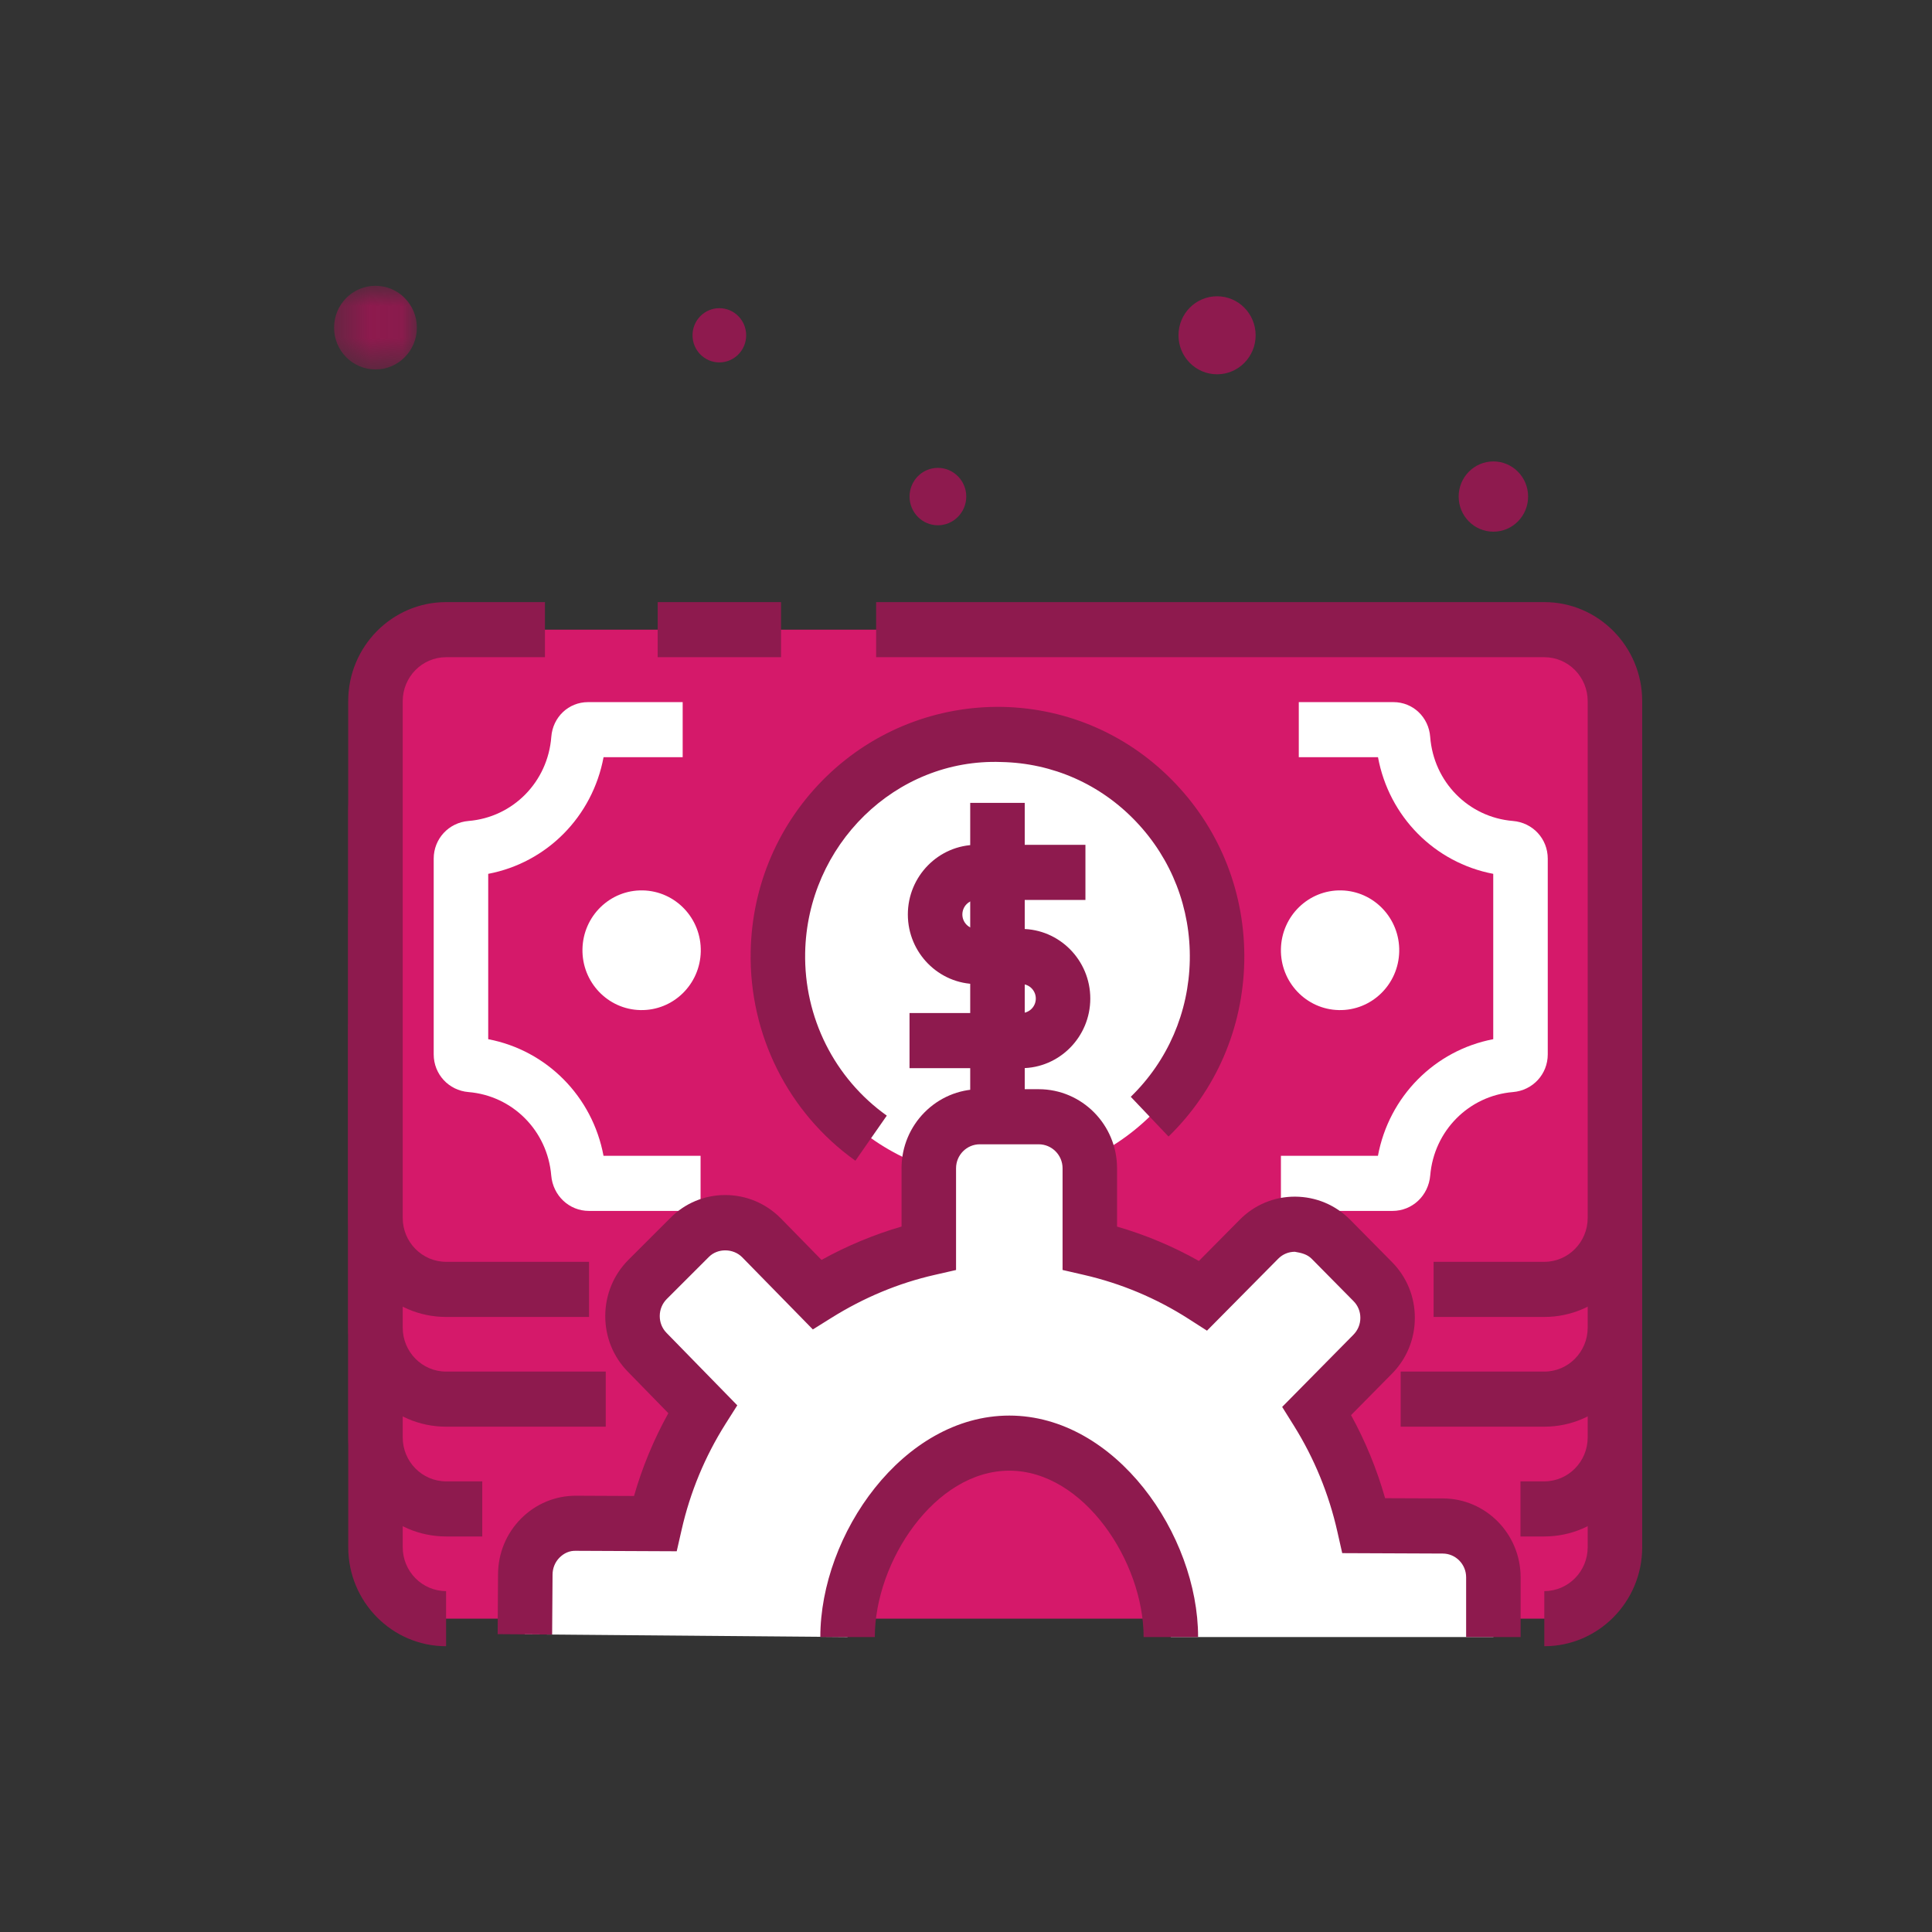 <svg width="60" height="60" viewBox="0 0 60 60" fill="none" xmlns="http://www.w3.org/2000/svg">
<rect x="0" y="0" width="60" height="60" fill="#333333" stroke="none"/>
<g clip-path="url(#clip0_57_58)">
<path fill-rule="evenodd" clip-rule="evenodd" d="M30.008 15.421C30.008 15.913 29.613 16.313 29.127 16.313C28.64 16.313 28.247 15.913 28.247 15.421C28.247 14.93 28.64 14.53 29.127 14.53C29.613 14.53 30.008 14.93 30.008 15.421Z" fill="#8E1A4E"/>
<mask id="mask0_57_58" style="mask-type:luminance" maskUnits="userSpaceOnUse" x="10" y="8" width="3" height="4">
<path d="M10.375 8.875H12.946V11.474H10.375V8.875Z" fill="#E4B352"/>
</mask>
<g mask="url(#mask0_57_58)">
<path fill-rule="evenodd" clip-rule="evenodd" d="M12.946 10.175C12.946 10.892 12.37 11.474 11.661 11.474C10.951 11.474 10.375 10.892 10.375 10.175C10.375 9.457 10.951 8.875 11.661 8.875C12.37 8.875 12.946 9.457 12.946 10.175Z" fill="#8E1A4E"/>
</g>
<path fill-rule="evenodd" clip-rule="evenodd" d="M23.173 10.413C23.173 10.878 22.8 11.255 22.34 11.255C21.88 11.255 21.507 10.878 21.507 10.413C21.507 9.947 21.88 9.571 22.34 9.571C22.8 9.571 23.173 9.947 23.173 10.413Z" fill="#8E1A4E"/>
<path fill-rule="evenodd" clip-rule="evenodd" d="M38.995 10.413C38.995 11.082 38.459 11.624 37.797 11.624C37.135 11.624 36.599 11.082 36.599 10.413C36.599 9.743 37.135 9.201 37.797 9.201C38.459 9.201 38.995 9.743 38.995 10.413Z" fill="#8E1A4E"/>
<path fill-rule="evenodd" clip-rule="evenodd" d="M47.457 15.421C47.457 16.024 46.974 16.512 46.379 16.512C45.783 16.512 45.3 16.024 45.3 15.421C45.3 14.819 45.783 14.33 46.379 14.33C46.974 14.33 47.457 14.819 47.457 15.421Z" fill="#8E1A4E"/>
<path fill-rule="evenodd" clip-rule="evenodd" d="M47.965 50.269H13.849C12.641 50.269 11.661 49.278 11.661 48.055V31.996C11.661 30.774 12.641 29.782 13.849 29.782H47.965C49.174 29.782 50.153 30.774 50.153 31.996V48.055C50.153 49.278 49.174 50.269 47.965 50.269Z" fill="#D5196A"/>
<path fill-rule="evenodd" clip-rule="evenodd" d="M47.96 51.125V49.413C48.703 49.413 49.307 48.802 49.307 48.051V32C49.307 31.25 48.703 30.638 47.96 30.638H27.209V28.926H47.96C49.636 28.926 51 30.305 51 32V48.051C51 49.747 49.636 51.125 47.96 51.125Z" fill="#8E1A4E"/>
<path fill-rule="evenodd" clip-rule="evenodd" d="M13.854 51.125C12.178 51.125 10.815 49.747 10.815 48.051V32C10.815 30.305 12.178 28.926 13.854 28.926H16.923V30.638H13.854C13.111 30.638 12.507 31.25 12.507 32V48.051C12.507 48.802 13.111 49.413 13.854 49.413V51.125Z" fill="#8E1A4E"/>
<path fill-rule="evenodd" clip-rule="evenodd" d="M47.965 46.86H13.849C12.641 46.86 11.661 45.869 11.661 44.645V28.587C11.661 27.364 12.641 26.373 13.849 26.373H47.965C49.174 26.373 50.153 27.364 50.153 28.587V44.647C50.153 45.869 49.174 46.86 47.965 46.86Z" fill="#D5196A"/>
<path fill-rule="evenodd" clip-rule="evenodd" d="M47.96 47.716H47.22V46.005H47.96C48.703 46.005 49.307 45.393 49.307 44.642V28.592C49.307 27.84 48.703 27.228 47.96 27.228H27.209V25.516H47.96C49.636 25.516 51 26.896 51 28.592V44.642C51 46.338 49.636 47.716 47.96 47.716Z" fill="#8E1A4E"/>
<path fill-rule="evenodd" clip-rule="evenodd" d="M14.977 47.716H13.854C12.178 47.716 10.815 46.338 10.815 44.642V28.592C10.815 26.896 12.178 25.516 13.854 25.516H16.923V27.228H13.854C13.111 27.228 12.507 27.84 12.507 28.592V44.642C12.507 45.393 13.111 46.005 13.854 46.005H14.977V47.716Z" fill="#8E1A4E"/>
<path fill-rule="evenodd" clip-rule="evenodd" d="M47.965 43.451H13.849C12.641 43.451 11.661 42.46 11.661 41.238V25.178C11.661 23.956 12.641 22.964 13.849 22.964H47.965C49.174 22.964 50.153 23.956 50.153 25.178V41.238C50.153 42.46 49.174 43.451 47.965 43.451Z" fill="#D5196A"/>
<path fill-rule="evenodd" clip-rule="evenodd" d="M47.96 44.307H43.499V42.596H47.96C48.703 42.596 49.307 41.984 49.307 41.233V25.183C49.307 24.431 48.703 23.819 47.96 23.819H27.209V22.108H47.96C49.636 22.108 51 23.487 51 25.183V41.233C51 42.928 49.636 44.307 47.96 44.307Z" fill="#8E1A4E"/>
<path fill-rule="evenodd" clip-rule="evenodd" d="M18.812 44.307H13.854C12.178 44.307 10.814 42.928 10.814 41.233V25.183C10.814 23.487 12.178 22.108 13.854 22.108H16.924V23.819H13.854C13.111 23.819 12.507 24.431 12.507 25.183V41.233C12.507 41.984 13.111 42.596 13.854 42.596H18.812V44.307Z" fill="#8E1A4E"/>
<path fill-rule="evenodd" clip-rule="evenodd" d="M47.965 40.043H13.849C12.641 40.043 11.661 39.051 11.661 37.828V21.769C11.661 20.546 12.641 19.555 13.849 19.555H47.965C49.174 19.555 50.153 20.547 50.153 21.769V37.829C50.153 39.051 49.174 40.043 47.965 40.043Z" fill="#D5196A"/>
<path fill-rule="evenodd" clip-rule="evenodd" d="M20.425 20.41H24.256V18.699H20.425V20.41Z" fill="#8E1A4E"/>
<path fill-rule="evenodd" clip-rule="evenodd" d="M47.96 40.899H44.522V39.187H47.96C48.703 39.187 49.307 38.575 49.307 37.825V21.774C49.307 21.022 48.703 20.41 47.96 20.41H27.209V18.699H47.96C49.636 18.699 51 20.078 51 21.774V37.825C51 39.52 49.636 40.899 47.96 40.899Z" fill="#8E1A4E"/>
<path fill-rule="evenodd" clip-rule="evenodd" d="M18.294 40.899H13.854C12.178 40.899 10.814 39.52 10.814 37.825V21.774C10.814 20.078 12.178 18.699 13.854 18.699H16.924V20.41H13.854C13.111 20.41 12.507 21.022 12.507 21.774V37.825C12.507 38.575 13.111 39.187 13.854 39.187H18.294V40.899Z" fill="#8E1A4E"/>
<path fill-rule="evenodd" clip-rule="evenodd" d="M30.841 36.602C27.075 36.525 24.084 33.377 24.159 29.568C24.235 25.759 27.347 22.733 31.113 22.809C34.879 22.886 37.871 26.034 37.796 29.843C37.72 33.652 34.607 36.678 30.841 36.602Z" fill="white"/>
<path fill-rule="evenodd" clip-rule="evenodd" d="M41.58 31.369C40.566 31.349 39.759 30.5 39.78 29.474C39.8 28.448 40.639 27.632 41.654 27.652C42.668 27.673 43.475 28.522 43.454 29.548C43.434 30.574 42.595 31.39 41.58 31.369Z" fill="white"/>
<path fill-rule="evenodd" clip-rule="evenodd" d="M19.889 31.369C18.875 31.349 18.068 30.5 18.089 29.474C18.109 28.448 18.947 27.632 19.963 27.652C20.977 27.673 21.784 28.522 21.763 29.548C21.743 30.574 20.904 31.39 19.889 31.369Z" fill="white"/>
<path fill-rule="evenodd" clip-rule="evenodd" d="M26.565 36.047C24.478 34.559 23.262 32.131 23.313 29.551C23.353 27.481 24.189 25.55 25.666 24.114C27.143 22.68 29.104 21.919 31.13 21.953C33.178 21.995 35.086 22.84 36.505 24.334C37.924 25.827 38.682 27.79 38.642 29.86C38.6 31.931 37.765 33.862 36.29 35.296L35.117 34.062C36.267 32.944 36.917 31.439 36.95 29.826C36.981 28.212 36.39 26.683 35.284 25.519C34.18 24.355 32.692 23.697 31.096 23.665C27.808 23.545 25.07 26.253 25.005 29.585C24.966 31.596 25.913 33.487 27.54 34.647L26.565 36.047Z" fill="#8E1A4E"/>
<path fill-rule="evenodd" clip-rule="evenodd" d="M31.722 33.173H28.246V31.461H31.722C31.968 31.461 32.168 31.259 32.168 31.011C32.168 30.763 31.968 30.561 31.722 30.561H30.332C29.153 30.561 28.194 29.591 28.194 28.4C28.194 27.209 29.153 26.237 30.332 26.237H33.709V27.949H30.332C30.086 27.949 29.887 28.151 29.887 28.4C29.887 28.647 30.086 28.849 30.332 28.849H31.722C32.9 28.849 33.86 29.819 33.86 31.011C33.86 32.203 32.9 33.173 31.722 33.173Z" fill="#8E1A4E"/>
<path fill-rule="evenodd" clip-rule="evenodd" d="M30.131 34.477H31.824V24.934H30.131V34.477Z" fill="#8E1A4E"/>
<path fill-rule="evenodd" clip-rule="evenodd" d="M43.246 37.606H39.78V35.895H42.793C43.135 34.055 44.555 32.62 46.374 32.273V27.138C44.551 26.791 43.135 25.358 42.795 23.516H40.335V21.805H43.274C43.88 21.805 44.37 22.27 44.416 22.886C44.523 24.283 45.604 25.382 46.986 25.496C47.602 25.547 48.067 26.049 48.067 26.666V32.744C48.067 33.36 47.602 33.864 46.985 33.915C45.615 34.029 44.534 35.118 44.417 36.504C44.363 37.133 43.86 37.606 43.246 37.606Z" fill="white"/>
<path fill-rule="evenodd" clip-rule="evenodd" d="M21.757 37.606H18.29C17.677 37.606 17.173 37.133 17.119 36.506C17.003 35.118 15.922 34.029 14.55 33.915C13.934 33.864 13.469 33.36 13.469 32.744V26.666C13.469 26.051 13.934 25.547 14.55 25.496C15.932 25.382 17.014 24.283 17.121 22.884C17.168 22.27 17.657 21.805 18.262 21.805H21.201V23.516H18.744C18.4 25.359 16.985 26.791 15.162 27.138V32.273C16.982 32.62 18.4 34.054 18.743 35.895H21.757V37.606Z" fill="white"/>
<path fill-rule="evenodd" clip-rule="evenodd" d="M46.379 50.84V48.985C46.379 48.106 45.675 47.391 44.805 47.391L42.36 47.382C42.069 46.094 41.569 44.892 40.895 43.813L42.626 42.062C43.247 41.438 43.25 40.424 42.631 39.8L41.335 38.489C40.719 37.866 39.718 37.86 39.099 38.484L37.365 40.236C36.3 39.553 35.111 39.048 33.844 38.756V36.282C33.844 35.399 33.133 34.681 32.258 34.681H30.429C29.553 34.681 28.845 35.399 28.845 36.282V38.756C27.595 39.04 26.428 39.54 25.372 40.201L23.652 38.444C23.035 37.819 22.032 37.806 21.413 38.434L20.11 39.736C19.493 40.355 19.485 41.371 20.1 41.998L21.819 43.758C21.141 44.832 20.635 46.035 20.343 47.316L17.898 47.306C17.022 47.299 16.313 48.017 16.313 48.905L16.3 50.756L26.321 50.84C26.321 48.036 28.57 44.818 31.345 44.818C34.117 44.818 36.362 48.036 36.362 50.84H46.379Z" fill="white"/>
<path fill-rule="evenodd" clip-rule="evenodd" d="M37.208 50.84H35.516C35.516 48.5 33.655 45.673 31.345 45.673C29.031 45.673 27.168 48.5 27.168 50.84H25.476C25.476 47.659 28.039 43.962 31.345 43.962C34.647 43.962 37.208 47.659 37.208 50.84ZM47.224 50.84H45.532V48.984C45.532 48.578 45.206 48.247 44.804 48.247L41.684 48.234L41.534 47.571C41.27 46.395 40.813 45.284 40.18 44.271L39.819 43.693L42.027 41.456C42.17 41.313 42.247 41.126 42.247 40.927C42.248 40.73 42.171 40.544 42.033 40.406L40.737 39.094C40.598 38.953 40.417 38.909 40.212 38.875C40.017 38.875 39.835 38.951 39.698 39.089L37.484 41.325L36.913 40.959C35.913 40.318 34.817 39.858 33.658 39.592L32.999 39.44V36.282C32.999 35.871 32.666 35.537 32.257 35.537H30.429C30.022 35.537 29.691 35.871 29.691 36.282V39.441L29.031 39.592C27.909 39.846 26.827 40.297 25.817 40.929L25.244 41.287L23.051 39.047C22.774 38.764 22.286 38.758 22.012 39.038L20.704 40.345C20.568 40.483 20.49 40.669 20.489 40.868C20.488 41.068 20.563 41.255 20.7 41.394L22.897 43.644L22.532 44.22C21.894 45.231 21.434 46.338 21.168 47.51L21.016 48.176L17.894 48.162C17.685 48.153 17.514 48.236 17.376 48.373C17.236 48.514 17.16 48.703 17.16 48.905L17.147 50.762L15.455 50.75L15.467 48.899C15.467 48.243 15.722 47.623 16.185 47.158C16.641 46.702 17.243 46.451 17.884 46.451H17.905L19.69 46.459C19.947 45.562 20.305 44.701 20.756 43.888L19.497 42.598C19.043 42.135 18.793 41.517 18.797 40.859C18.801 40.203 19.056 39.588 19.514 39.128L20.818 37.825C21.27 37.367 21.877 37.113 22.522 37.113C23.175 37.113 23.789 37.371 24.252 37.84L25.513 39.128C26.309 38.687 27.142 38.34 27.998 38.092V36.282C27.998 34.928 29.089 33.826 30.429 33.826H32.257C33.6 33.826 34.691 34.928 34.691 36.282V38.093C35.578 38.35 36.43 38.707 37.233 39.16L38.502 37.879C38.959 37.417 39.566 37.163 40.212 37.163H40.22C40.868 37.166 41.476 37.421 41.934 37.883L43.229 39.194C43.688 39.657 43.94 40.272 43.939 40.928C43.939 41.586 43.684 42.205 43.221 42.669L41.958 43.948C42.406 44.764 42.76 45.628 43.016 46.528L44.808 46.535C46.139 46.535 47.224 47.634 47.224 48.984V50.84Z" fill="#8E1A4E"/>
</g>
<defs>
<clipPath id="clip0_57_58">
<rect width="60" height="60" fill="white"/>
</clipPath>
</defs>
</svg>

